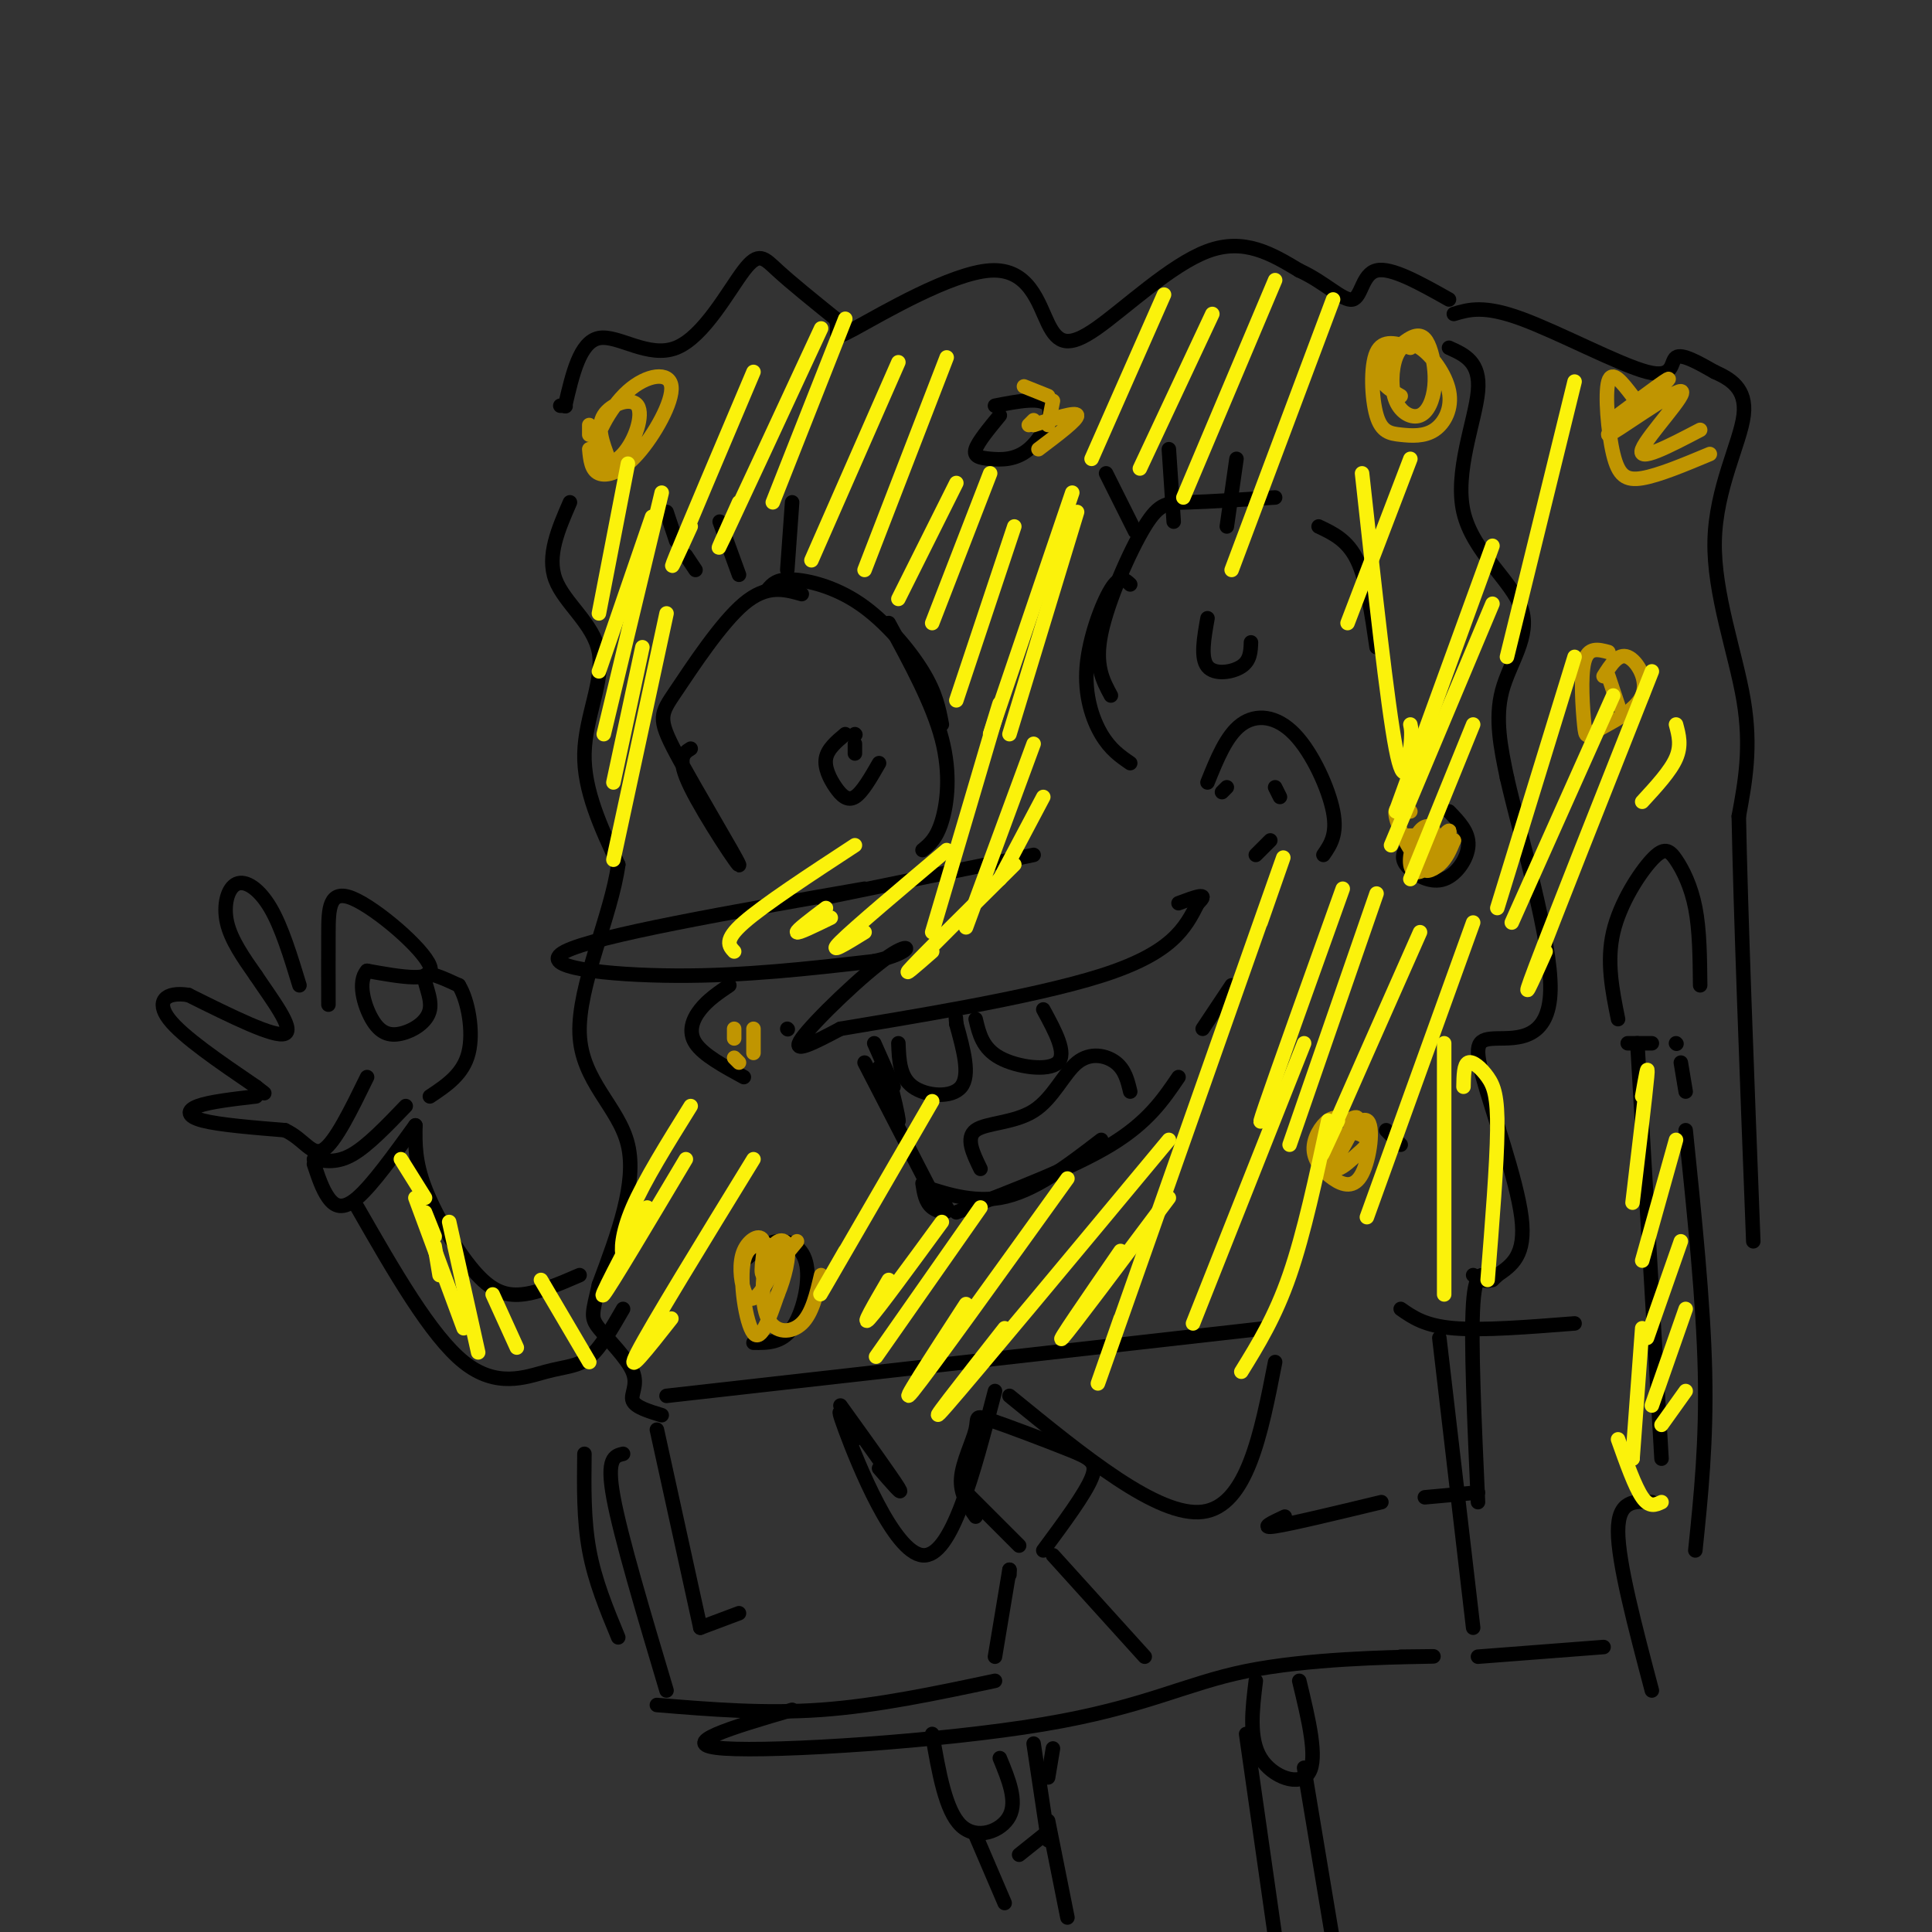 <svg viewBox='0 0 400 400' version='1.1' xmlns='http://www.w3.org/2000/svg' xmlns:xlink='http://www.w3.org/1999/xlink'><rect x="0" y="0" width="400" height="400" fill="#333333" stroke="none"/><g fill='none' stroke='rgb(0,0,0)' stroke-width='3' stroke-linecap='round' stroke-linejoin='round'><path d='M116,84c0.000,0.000 1.000,0.000 1,0'/><path d='M117,84c0.000,0.000 0.100,0.100 0.1,0.1'/><path d='M117,84c1.534,-6.612 3.069,-13.225 7,-14c3.931,-0.775 10.260,4.287 16,2c5.740,-2.287 10.892,-11.923 14,-16c3.108,-4.077 4.174,-2.593 7,0c2.826,2.593 7.413,6.297 12,10'/><path d='M173,66c1.237,2.884 -1.672,5.092 4,2c5.672,-3.092 19.923,-11.486 28,-12c8.077,-0.514 9.979,6.852 12,11c2.021,4.148 4.159,5.078 10,1c5.841,-4.078 15.383,-13.165 23,-16c7.617,-2.835 13.308,0.583 19,4'/><path d='M269,56c5.310,2.405 9.083,6.417 11,6c1.917,-0.417 1.976,-5.262 5,-6c3.024,-0.738 9.012,2.631 15,6'/><path d='M118,104c-2.417,5.554 -4.833,11.107 -3,16c1.833,4.893 7.917,9.125 9,15c1.083,5.875 -2.833,13.393 -3,21c-0.167,7.607 3.417,15.304 7,23'/><path d='M128,179c-1.393,10.452 -8.375,25.083 -8,35c0.375,9.917 8.107,15.119 10,23c1.893,7.881 -2.054,18.440 -6,29'/><path d='M124,266c-1.372,6.065 -1.801,6.729 0,9c1.801,2.271 5.831,6.150 7,9c1.169,2.850 -0.523,4.671 0,6c0.523,1.329 3.262,2.164 6,3'/><path d='M138,289c0.000,0.000 124.000,-14.000 124,-14'/><path d='M300,72c3.273,1.472 6.545,2.944 6,9c-0.545,6.056 -4.909,16.695 -3,25c1.909,8.305 10.091,14.274 12,20c1.909,5.726 -2.455,11.207 -4,17c-1.545,5.793 -0.273,11.896 1,18'/><path d='M312,161c2.774,12.160 9.207,33.559 9,44c-0.207,10.441 -7.056,9.922 -11,10c-3.944,0.078 -4.985,0.752 -3,8c1.985,7.248 6.996,21.071 8,29c1.004,7.929 -1.998,9.965 -5,12'/><path d='M310,264c-1.667,2.000 -3.333,1.000 -5,0'/><path d='M301,65c3.107,-0.929 6.214,-1.857 14,1c7.786,2.857 20.250,9.500 26,11c5.750,1.500 4.786,-2.143 6,-3c1.214,-0.857 4.607,1.071 8,3'/><path d='M355,77c3.059,1.376 6.707,3.317 6,9c-0.707,5.683 -5.767,15.107 -6,26c-0.233,10.893 4.362,23.255 6,33c1.638,9.745 0.319,16.872 -1,24'/><path d='M360,169c0.333,18.667 1.667,53.333 3,88'/><path d='M290,271c2.500,1.750 5.000,3.500 11,4c6.000,0.500 15.500,-0.250 25,-1'/><path d='M174,291c5.333,7.417 10.667,14.833 12,17c1.333,2.167 -1.333,-0.917 -4,-4'/><path d='M177,298c-2.289,-4.489 -4.578,-8.978 -2,-2c2.578,6.978 10.022,25.422 16,26c5.978,0.578 10.489,-16.711 15,-34'/><path d='M209,289c15.417,12.583 30.833,25.167 40,24c9.167,-1.167 12.083,-16.083 15,-31'/><path d='M200,309c0.000,0.000 11.000,11.000 11,11'/><path d='M202,314c-1.632,-2.352 -3.263,-4.703 -3,-8c0.263,-3.297 2.421,-7.538 3,-10c0.579,-2.462 -0.422,-3.144 3,-2c3.422,1.144 11.268,4.116 16,6c4.732,1.884 6.352,2.681 5,6c-1.352,3.319 -5.676,9.159 -10,15'/><path d='M209,326c0.000,0.000 0.000,-1.000 0,-1'/><path d='M209,325c0.000,0.000 -3.000,18.000 -3,18'/><path d='M218,322c0.000,0.000 19.000,21.000 19,21'/><path d='M121,301c-0.083,6.833 -0.167,13.667 1,20c1.167,6.333 3.583,12.167 6,18'/><path d='M129,301c-1.750,0.417 -3.500,0.833 -2,9c1.500,8.167 6.250,24.083 11,40'/><path d='M136,353c11.167,0.917 22.333,1.833 34,1c11.667,-0.833 23.833,-3.417 36,-6'/><path d='M164,354c-12.411,3.638 -24.823,7.276 -14,8c10.823,0.724 44.880,-1.466 66,-5c21.120,-3.534 29.301,-8.413 42,-11c12.699,-2.587 29.914,-2.882 36,-3c6.086,-0.118 1.043,-0.059 -4,0'/><path d='M266,314c-2.667,1.250 -5.333,2.500 -2,2c3.333,-0.500 12.667,-2.750 22,-5'/><path d='M295,310c0.000,0.000 11.000,-1.000 11,-1'/><path d='M145,337c0.000,0.000 8.000,-3.000 8,-3'/><path d='M136,296c0.000,0.000 9.000,41.000 9,41'/><path d='M309,265c-1.750,-1.333 -3.500,-2.667 -4,5c-0.500,7.667 0.250,24.333 1,41'/><path d='M298,277c0.000,0.000 7.000,60.000 7,60'/><path d='M306,343c0.000,0.000 26.000,-2.000 26,-2'/><path d='M335,211c-1.207,-5.963 -2.415,-11.927 -1,-18c1.415,-6.073 5.451,-12.257 8,-15c2.549,-2.743 3.609,-2.046 5,0c1.391,2.046 3.112,5.442 4,10c0.888,4.558 0.944,10.279 1,16'/><path d='M337,216c0.000,0.000 5.000,0.000 5,0'/><path d='M347,216c0.000,0.000 0.100,0.100 0.1,0.1'/><path d='M348,220c0.000,0.000 1.000,6.000 1,6'/><path d='M349,234c1.833,17.750 3.667,35.500 4,50c0.333,14.500 -0.833,25.750 -2,37'/><path d='M339,216c0.000,0.000 5.000,86.000 5,86'/><path d='M342,311c-3.500,-0.250 -7.000,-0.500 -7,6c0.000,6.500 3.500,19.750 7,33'/><path d='M179,184c-27.822,4.867 -55.644,9.733 -62,13c-6.356,3.267 8.756,4.933 23,5c14.244,0.067 27.622,-1.467 41,-3'/><path d='M181,199c8.190,-1.726 8.167,-4.542 3,-1c-5.167,3.542 -15.476,13.440 -18,17c-2.524,3.560 2.738,0.780 8,-2'/><path d='M174,213c12.356,-2.089 39.244,-6.311 54,-11c14.756,-4.689 17.378,-9.844 20,-15'/><path d='M248,187c2.667,-2.500 -0.667,-1.250 -4,0'/><path d='M186,216c0.133,3.511 0.267,7.022 3,9c2.733,1.978 8.067,2.422 10,0c1.933,-2.422 0.467,-7.711 -1,-13'/><path d='M198,212c-0.167,-2.167 -0.083,-1.083 0,0'/><path d='M202,211c0.711,3.022 1.422,6.044 5,8c3.578,1.956 10.022,2.844 12,1c1.978,-1.844 -0.511,-6.422 -3,-11'/><path d='M250,162c1.964,-4.875 3.929,-9.750 7,-12c3.071,-2.250 7.250,-1.875 11,2c3.750,3.875 7.071,11.250 8,16c0.929,4.750 -0.536,6.875 -2,9'/><path d='M254,163c0.000,0.000 -1.000,1.000 -1,1'/><path d='M264,163c0.000,0.000 1.000,2.000 1,2'/><path d='M263,174c0.000,0.000 -3.000,3.000 -3,3'/><path d='M151,204c-2.200,1.489 -4.400,2.978 -6,5c-1.600,2.022 -2.600,4.578 -1,7c1.600,2.422 5.800,4.711 10,7'/><path d='M163,213c0.000,0.000 0.100,0.100 0.1,0.1'/><path d='M181,216c0.000,0.000 4.000,9.000 4,9'/><path d='M184,223c1.000,4.000 2.000,8.000 2,9c0.000,1.000 -1.000,-1.000 -2,-3'/><path d='M182,221c0.000,0.000 4.000,11.000 4,11'/><path d='M179,220c0.000,0.000 16.000,31.000 16,31'/><path d='M198,251c12.167,-4.667 24.333,-9.333 32,-14c7.667,-4.667 10.833,-9.333 14,-14'/><path d='M255,204c0.000,0.000 -6.000,9.000 -6,9'/><path d='M143,155c-1.502,0.939 -3.004,1.879 0,8c3.004,6.121 10.515,17.425 10,16c-0.515,-1.425 -9.056,-15.578 -13,-23c-3.944,-7.422 -3.293,-8.114 0,-13c3.293,-4.886 9.226,-13.968 14,-18c4.774,-4.032 8.387,-3.016 12,-2'/><path d='M159,122c0.893,-1.060 1.786,-2.119 5,-2c3.214,0.119 8.750,1.417 14,5c5.250,3.583 10.214,9.452 13,14c2.786,4.548 3.393,7.774 4,11'/><path d='M184,129c4.556,8.378 9.111,16.756 11,24c1.889,7.244 1.111,13.356 0,17c-1.111,3.644 -2.556,4.822 -4,6'/><path d='M138,106c0.000,0.000 2.000,6.000 2,6'/><path d='M142,115c0.000,0.000 2.000,3.000 2,3'/><path d='M149,108c0.000,0.000 4.000,11.000 4,11'/><path d='M163,118c0.000,0.000 1.000,-14.000 1,-14'/><path d='M229,98c0.000,0.000 6.000,12.000 6,12'/><path d='M242,93c0.000,0.000 1.000,15.000 1,15'/><path d='M256,95c0.000,0.000 -2.000,14.000 -2,14'/><path d='M230,144c-1.702,-3.149 -3.405,-6.298 -2,-13c1.405,-6.702 5.917,-16.958 9,-22c3.083,-5.042 4.738,-4.869 9,-5c4.262,-0.131 11.131,-0.565 18,-1'/><path d='M273,109c3.000,1.417 6.000,2.833 8,7c2.000,4.167 3.000,11.083 4,18'/><path d='M234,121c-1.071,-1.006 -2.143,-2.012 -4,1c-1.857,3.012 -4.500,10.042 -5,16c-0.500,5.958 1.143,10.845 3,14c1.857,3.155 3.929,4.577 6,6'/><path d='M250,128c-0.733,4.111 -1.467,8.222 0,10c1.467,1.778 5.133,1.222 7,0c1.867,-1.222 1.933,-3.111 2,-5'/><path d='M175,152c-1.827,1.536 -3.655,3.071 -4,5c-0.345,1.929 0.792,4.250 2,6c1.208,1.750 2.488,2.929 4,2c1.512,-0.929 3.256,-3.964 5,-7'/><path d='M177,152c0.000,0.000 0.100,0.100 0.1,0.1'/><path d='M177,154c0.000,0.000 0.000,2.000 0,2'/><path d='M207,86c-2.260,2.743 -4.520,5.486 -5,7c-0.480,1.514 0.820,1.797 3,2c2.180,0.203 5.241,0.324 8,-2c2.759,-2.324 5.217,-7.093 4,-9c-1.217,-1.907 -6.108,-0.954 -11,0'/><path d='M296,172c-2.061,1.343 -4.121,2.686 -5,4c-0.879,1.314 -0.576,2.600 1,4c1.576,1.400 4.424,2.915 7,2c2.576,-0.915 4.879,-4.262 5,-7c0.121,-2.738 -1.939,-4.869 -4,-7'/><path d='M170,186c0.000,0.000 44.000,-9.000 44,-9'/><path d='M290,237c0.000,0.000 -3.000,-3.000 -3,-3'/><path d='M154,261c2.238,-1.887 4.476,-3.774 7,-4c2.524,-0.226 5.333,1.208 6,5c0.667,3.792 -0.810,9.940 -3,13c-2.190,3.060 -5.095,3.030 -8,3'/><path d='M203,242c-1.568,-3.222 -3.136,-6.443 -1,-8c2.136,-1.557 7.974,-1.448 12,-4c4.026,-2.552 6.238,-7.764 9,-10c2.762,-2.236 6.075,-1.496 8,0c1.925,1.496 2.463,3.748 3,6'/><path d='M191,245c0.298,1.957 0.596,3.914 2,5c1.404,1.086 3.912,1.301 3,0c-0.912,-1.301 -5.246,-4.120 -4,-4c1.246,0.120 8.070,3.177 15,2c6.930,-1.177 13.965,-6.589 21,-12'/><path d='M68,208c-0.012,-5.137 -0.024,-10.274 0,-15c0.024,-4.726 0.083,-9.042 5,-7c4.917,2.042 14.690,10.440 16,14c1.310,3.560 -5.845,2.280 -13,1'/><path d='M76,201c-2.041,2.188 -0.644,7.158 1,10c1.644,2.842 3.533,3.556 6,3c2.467,-0.556 5.510,-2.380 6,-5c0.490,-2.620 -1.574,-6.034 -1,-7c0.574,-0.966 3.787,0.517 7,2'/><path d='M95,204c1.889,3.022 3.111,9.578 2,14c-1.111,4.422 -4.556,6.711 -8,9'/><path d='M62,204c-1.839,-6.024 -3.679,-12.048 -6,-16c-2.321,-3.952 -5.125,-5.833 -7,-5c-1.875,0.833 -2.821,4.381 -2,8c0.821,3.619 3.411,7.310 6,11'/><path d='M53,202c3.156,4.733 8.044,11.067 6,12c-2.044,0.933 -11.022,-3.533 -20,-8'/><path d='M39,206c-4.800,-0.756 -6.800,1.356 -4,5c2.800,3.644 10.400,8.822 18,14'/><path d='M53,225c3.000,2.333 1.500,1.167 0,0'/><path d='M53,227c-4.800,0.556 -9.600,1.111 -12,2c-2.400,0.889 -2.400,2.111 1,3c3.400,0.889 10.200,1.444 17,2'/><path d='M59,234c4.022,1.867 5.578,5.533 8,4c2.422,-1.533 5.711,-8.267 9,-15'/><path d='M65,240c2.417,0.417 4.833,0.833 8,-1c3.167,-1.833 7.083,-5.917 11,-10'/><path d='M65,241c0.867,2.622 1.733,5.244 3,7c1.267,1.756 2.933,2.644 6,0c3.067,-2.644 7.533,-8.822 12,-15'/><path d='M86,233c-0.060,3.744 -0.119,7.488 2,13c2.119,5.512 6.417,12.792 10,17c3.583,4.208 6.452,5.345 10,5c3.548,-0.345 7.774,-2.173 12,-4'/><path d='M74,250c7.601,13.268 15.202,26.536 22,32c6.798,5.464 12.792,3.125 17,2c4.208,-1.125 6.631,-1.036 9,-3c2.369,-1.964 4.685,-5.982 7,-10'/><path d='M193,359c1.378,7.978 2.756,15.956 6,19c3.244,3.044 8.356,1.156 10,-2c1.644,-3.156 -0.178,-7.578 -2,-12'/><path d='M260,348c-0.733,6.000 -1.467,12.000 1,16c2.467,4.000 8.133,6.000 10,3c1.867,-3.000 -0.067,-11.000 -2,-19'/><path d='M270,366c0.000,0.000 6.000,36.000 6,36'/><path d='M258,359c0.000,0.000 6.000,42.000 6,42'/><path d='M218,362c0.000,0.000 -1.000,6.000 -1,6'/><path d='M214,361c0.000,0.000 3.000,20.000 3,20'/><path d='M211,384c0.000,0.000 5.000,-4.000 5,-4'/><path d='M217,377c0.000,0.000 4.000,20.000 4,20'/><path d='M202,380c0.000,0.000 6.000,14.000 6,14'/></g>
<g fill='none' stroke='rgb(192,149,1)' stroke-width='3' stroke-linecap='round' stroke-linejoin='round'><path d='M279,232c-1.272,-0.517 -2.544,-1.034 -4,0c-1.456,1.034 -3.096,3.617 -3,6c0.096,2.383 1.929,4.564 4,6c2.071,1.436 4.381,2.127 6,-1c1.619,-3.127 2.546,-10.072 1,-11c-1.546,-0.928 -5.565,4.163 -7,7c-1.435,2.837 -0.286,3.421 1,3c1.286,-0.421 2.709,-1.848 4,-3c1.291,-1.152 2.449,-2.031 2,-3c-0.449,-0.969 -2.506,-2.030 -4,-1c-1.494,1.030 -2.427,4.151 -2,4c0.427,-0.151 2.213,-3.576 4,-7'/><path d='M281,232c0.333,-1.167 -0.833,-0.583 -2,0'/><path d='M165,257c-3.076,3.753 -6.151,7.506 -7,7c-0.849,-0.506 0.529,-5.269 0,-7c-0.529,-1.731 -2.966,-0.428 -4,2c-1.034,2.428 -0.665,5.980 0,8c0.665,2.020 1.625,2.508 3,1c1.375,-1.508 3.164,-5.012 4,-7c0.836,-1.988 0.719,-2.461 -1,-3c-1.719,-0.539 -5.040,-1.145 -6,3c-0.960,4.145 0.440,13.041 2,15c1.560,1.959 3.280,-3.021 5,-8'/><path d='M161,268c1.443,-3.426 2.550,-7.990 2,-10c-0.550,-2.010 -2.756,-1.467 -4,2c-1.244,3.467 -1.527,9.856 0,13c1.527,3.144 4.865,3.041 7,1c2.135,-2.041 3.068,-6.021 4,-10'/><path d='M152,213c0.000,0.000 0.000,2.000 0,2'/><path d='M152,219c0.000,0.000 1.000,1.000 1,1'/><path d='M156,218c0.000,0.000 0.000,-5.000 0,-5'/><path d='M292,168c-1.725,-0.726 -3.449,-1.453 -3,1c0.449,2.453 3.072,8.084 5,9c1.928,0.916 3.160,-2.884 3,-5c-0.160,-2.116 -1.714,-2.548 -3,-1c-1.286,1.548 -2.304,5.077 -2,7c0.304,1.923 1.929,2.242 4,0c2.071,-2.242 4.586,-7.044 4,-7c-0.586,0.044 -4.273,4.935 -5,7c-0.727,2.065 1.507,1.304 3,0c1.493,-1.304 2.247,-3.152 3,-5'/><path d='M301,174c-1.500,-1.000 -6.750,-1.000 -12,-1'/><path d='M214,87c0.000,0.000 -1.000,1.000 -1,1'/><path d='M215,93c4.083,-3.083 8.167,-6.167 8,-7c-0.167,-0.833 -4.583,0.583 -9,2'/><path d='M217,88c0.000,0.000 1.000,-5.000 1,-5'/><path d='M217,82c0.000,0.000 -5.000,-2.000 -5,-2'/><path d='M292,72c-2.854,-0.932 -5.709,-1.865 -7,1c-1.291,2.865 -1.019,9.526 0,13c1.019,3.474 2.785,3.761 5,4c2.215,0.239 4.880,0.430 7,-1c2.120,-1.430 3.694,-4.480 3,-8c-0.694,-3.520 -3.656,-7.509 -6,-9c-2.344,-1.491 -4.069,-0.485 -5,2c-0.931,2.485 -1.067,6.450 0,9c1.067,2.550 3.336,3.686 5,3c1.664,-0.686 2.722,-3.195 3,-6c0.278,-2.805 -0.224,-5.907 -1,-8c-0.776,-2.093 -1.824,-3.179 -4,-2c-2.176,1.179 -5.479,4.623 -6,7c-0.521,2.377 1.739,3.689 4,5'/><path d='M338,82c-2.131,-2.786 -4.262,-5.571 -5,-3c-0.738,2.571 -0.083,10.500 1,15c1.083,4.500 2.595,5.571 6,5c3.405,-0.571 8.702,-2.786 14,-5'/><path d='M335,86c6.123,-4.579 12.246,-9.158 10,-7c-2.246,2.158 -12.860,11.053 -12,11c0.860,-0.053 13.193,-9.053 15,-9c1.807,0.053 -6.912,9.158 -8,12c-1.088,2.842 5.456,-0.579 12,-4'/><path d='M333,135c-2.100,-0.559 -4.199,-1.117 -5,2c-0.801,3.117 -0.303,9.910 0,13c0.303,3.090 0.411,2.478 3,1c2.589,-1.478 7.659,-3.821 9,-7c1.341,-3.179 -1.045,-7.194 -3,-8c-1.955,-0.806 -3.477,1.597 -5,4'/><path d='M333,140c0.000,0.000 2.000,6.000 2,6'/><path d='M122,88c0.000,0.000 0.000,2.000 0,2'/><path d='M122,93c0.207,2.160 0.414,4.320 2,5c1.586,0.680 4.552,-0.120 8,-4c3.448,-3.880 7.380,-10.839 7,-14c-0.380,-3.161 -5.071,-2.524 -9,1c-3.929,3.524 -7.097,9.933 -7,13c0.097,3.067 3.459,2.791 6,0c2.541,-2.791 4.261,-8.098 3,-10c-1.261,-1.902 -5.503,-0.401 -7,2c-1.497,2.401 -0.248,5.700 1,9'/></g>
<g fill='none' stroke='rgb(251,242,11)' stroke-width='3' stroke-linecap='round' stroke-linejoin='round'><path d='M130,96c0.000,0.000 -6.000,31.000 -6,31'/><path d='M135,107c0.000,0.000 -11.000,32.000 -11,32'/><path d='M137,102c0.000,0.000 -12.000,50.000 -12,50'/><path d='M133,134c0.000,0.000 -6.000,28.000 -6,28'/><path d='M138,127c0.000,0.000 -11.000,51.000 -11,51'/><path d='M156,77c-6.917,16.333 -13.833,32.667 -16,38c-2.167,5.333 0.417,-0.333 3,-6'/><path d='M170,68c-8.583,18.500 -17.167,37.000 -20,43c-2.833,6.000 0.083,-0.500 3,-7'/><path d='M175,66c0.000,0.000 -15.000,38.000 -15,38'/><path d='M186,75c0.000,0.000 -18.000,41.000 -18,41'/><path d='M196,74c0.000,0.000 -17.000,44.000 -17,44'/><path d='M198,100c0.000,0.000 -12.000,24.000 -12,24'/><path d='M205,98c0.000,0.000 -12.000,31.000 -12,31'/><path d='M210,109c0.000,0.000 -12.000,36.000 -12,36'/><path d='M222,102c0.000,0.000 -17.000,50.000 -17,50'/><path d='M241,61c0.000,0.000 -15.000,34.000 -15,34'/><path d='M251,65c0.000,0.000 -15.000,32.000 -15,32'/><path d='M264,58c0.000,0.000 -19.000,45.000 -19,45'/><path d='M276,62c0.000,0.000 -21.000,56.000 -21,56'/><path d='M309,113c0.000,0.000 -20.000,55.000 -20,55'/><path d='M309,125c0.000,0.000 -21.000,50.000 -21,50'/><path d='M305,150c0.000,0.000 -13.000,32.000 -13,32'/><path d='M278,184c-6.833,19.083 -13.667,38.167 -16,45c-2.333,6.833 -0.167,1.417 2,-4'/><path d='M285,185c0.000,0.000 -18.000,52.000 -18,52'/><path d='M294,193c-8.083,18.250 -16.167,36.500 -19,43c-2.833,6.500 -0.417,1.250 2,-4'/><path d='M305,191c0.000,0.000 -22.000,61.000 -22,61'/><path d='M326,136c0.000,0.000 -16.000,52.000 -16,52'/><path d='M334,144c0.000,0.000 -21.000,47.000 -21,47'/><path d='M342,139c-10.167,25.667 -20.333,51.333 -24,61c-3.667,9.667 -0.833,3.333 2,-3'/><path d='M347,150c0.583,2.167 1.167,4.333 0,7c-1.167,2.667 -4.083,5.833 -7,9'/><path d='M326,79c0.000,0.000 -14.000,57.000 -14,57'/><path d='M261,191c3.889,-11.111 7.778,-22.222 1,-3c-6.778,19.222 -24.222,68.778 -31,88c-6.778,19.222 -2.889,8.111 1,-3'/><path d='M270,216c0.000,0.000 -23.000,58.000 -23,58'/><path d='M275,232c-2.500,11.667 -5.000,23.333 -8,32c-3.000,8.667 -6.500,14.333 -10,20'/><path d='M292,95c0.000,0.000 -13.000,34.000 -13,34'/><path d='M205,152c1.500,-4.917 3.000,-9.833 1,-3c-2.000,6.833 -7.500,25.417 -13,44'/><path d='M214,154c0.000,0.000 -14.000,38.000 -14,38'/><path d='M216,165c0.000,0.000 -9.000,17.000 -9,17'/><path d='M152,197c-1.083,-1.167 -2.167,-2.333 2,-6c4.167,-3.667 13.583,-9.833 23,-16'/><path d='M171,188c-3.083,2.333 -6.167,4.667 -6,5c0.167,0.333 3.583,-1.333 7,-3'/><path d='M179,193c-3.917,2.417 -7.833,4.833 -5,2c2.833,-2.833 12.417,-10.917 22,-19'/><path d='M193,197c-3.417,3.000 -6.833,6.000 -4,3c2.833,-3.000 11.917,-12.000 21,-21'/><path d='M131,258c-0.800,1.489 -1.600,2.978 -2,2c-0.400,-0.978 -0.400,-4.422 2,-10c2.400,-5.578 7.200,-13.289 12,-21'/><path d='M134,250c-5.167,9.833 -10.333,19.667 -9,18c1.333,-1.667 9.167,-14.833 17,-28'/><path d='M139,273c-4.917,6.250 -9.833,12.500 -7,7c2.833,-5.500 13.417,-22.750 24,-40'/><path d='M175,259c-3.500,6.083 -7.000,12.167 -4,7c3.000,-5.167 12.500,-21.583 22,-38'/><path d='M184,265c-2.917,5.000 -5.833,10.000 -4,8c1.833,-2.000 8.417,-11.000 15,-20'/><path d='M189,270c-4.667,6.667 -9.333,13.333 -7,10c2.333,-3.333 11.667,-16.667 21,-30'/><path d='M200,270c-7.250,11.167 -14.500,22.333 -11,18c3.500,-4.333 17.750,-24.167 32,-44'/><path d='M208,275c-8.833,11.250 -17.667,22.500 -12,16c5.667,-6.500 25.833,-30.750 46,-55'/><path d='M232,259c-6.833,9.917 -13.667,19.833 -12,18c1.667,-1.833 11.833,-15.417 22,-29'/><path d='M223,106c0.000,0.000 -14.000,46.000 -14,46'/><path d='M83,240c0.000,0.000 5.000,8.000 5,8'/><path d='M88,251c0.000,0.000 2.000,5.000 2,5'/><path d='M90,258c0.000,0.000 1.000,6.000 1,6'/><path d='M86,248c0.000,0.000 10.000,27.000 10,27'/><path d='M93,253c0.000,0.000 6.000,27.000 6,27'/><path d='M102,268c0.000,0.000 5.000,11.000 5,11'/><path d='M112,265c0.000,0.000 10.000,17.000 10,17'/><path d='M340,227c0.667,-3.833 1.333,-7.667 1,-4c-0.333,3.667 -1.667,14.833 -3,26'/><path d='M347,236c0.000,0.000 -7.000,25.000 -7,25'/><path d='M348,257c0.000,0.000 -7.000,20.000 -7,20'/><path d='M349,271c0.000,0.000 -7.000,20.000 -7,20'/><path d='M349,288c0.000,0.000 -5.000,7.000 -5,7'/><path d='M340,275c0.000,0.000 -2.000,27.000 -2,27'/><path d='M338,302c0.000,0.000 -1.000,0.000 -1,0'/><path d='M335,298c1.750,4.917 3.500,9.833 5,12c1.500,2.167 2.750,1.583 4,1'/><path d='M299,216c0.000,0.000 0.000,52.000 0,52'/><path d='M303,225c0.042,-2.310 0.083,-4.619 1,-5c0.917,-0.381 2.708,1.167 4,3c1.292,1.833 2.083,3.952 2,11c-0.083,7.048 -1.042,19.024 -2,31'/><path d='M282,98c2.622,23.956 5.244,47.911 7,57c1.756,9.089 2.644,3.311 3,0c0.356,-3.311 0.178,-4.156 0,-5'/></g>
</svg>
